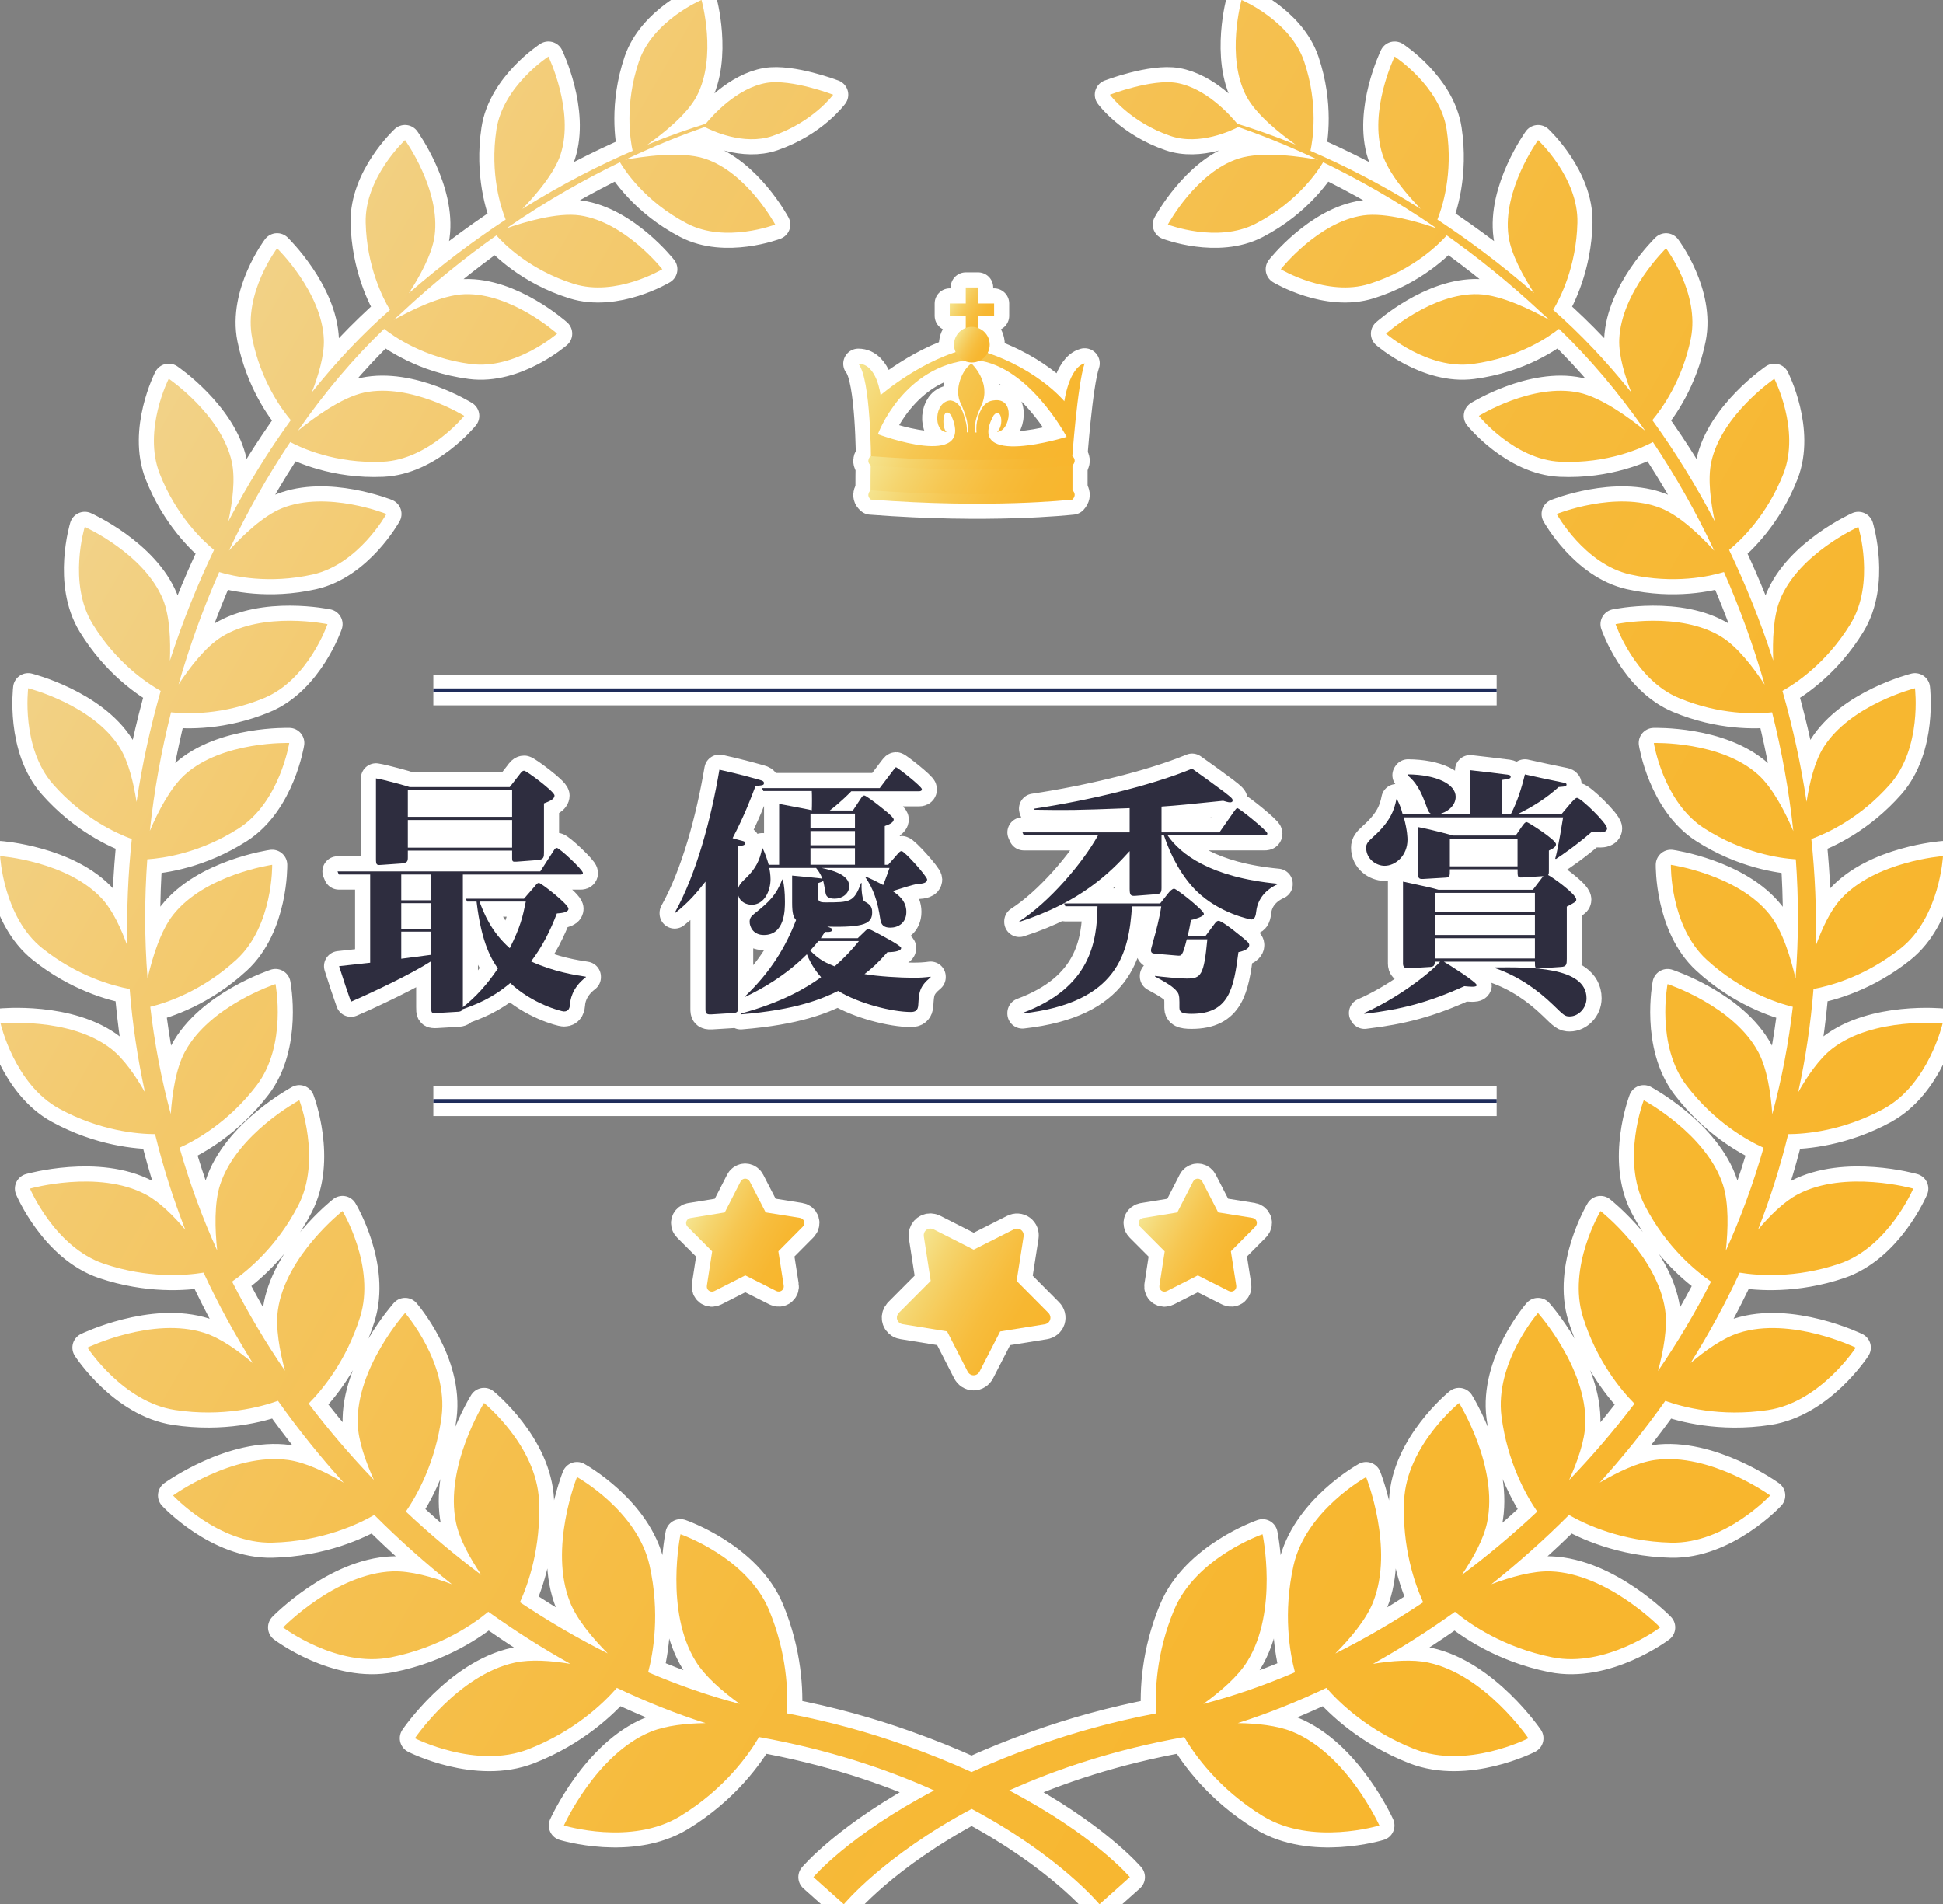 <?xml version="1.0" encoding="UTF-8"?>
<svg id="_レイヤー_2" data-name="レイヤー 2" xmlns="http://www.w3.org/2000/svg" xmlns:xlink="http://www.w3.org/1999/xlink" viewBox="0 0 1029.58 1009.13">
  <rect x="0" y="0" width="1029.58" height="1009.13" fill="#808080" stroke="none"/>
  <defs>
    <style>
      .cls-1 {
        fill: url(#_名称未設定グラデーション_3-2);
      }

      .cls-2 {
        fill: url(#_名称未設定グラデーション_3-5);
      }

      .cls-3 {
        fill: url(#_名称未設定グラデーション_3-7);
      }

      .cls-4 {
        fill: url(#_名称未設定グラデーション_7);
      }

      .cls-5 {
        stroke: #1e2c5b;
        stroke-miterlimit: 10;
        stroke-width: 1.96px;
      }

      .cls-5, .cls-6 {
        fill: none;
      }

      .cls-6 {
        stroke: #fff;
        stroke-linejoin: round;
        stroke-width: 16px;
      }

      .cls-7 {
        fill: url(#_名称未設定グラデーション_3-8);
      }

      .cls-8 {
        fill: url(#_名称未設定グラデーション_3-9);
      }

      .cls-9 {
        fill: #2e2d3f;
      }

      .cls-10 {
        fill: url(#_名称未設定グラデーション_3-6);
      }

      .cls-11 {
        fill: url(#_名称未設定グラデーション_3);
      }

      .cls-12 {
        fill: url(#_名称未設定グラデーション_3-4);
      }

      .cls-13 {
        fill: url(#_名称未設定グラデーション_3-3);
        fill-rule: evenodd;
      }
    </style>
    <linearGradient id="_名称未設定グラデーション_7" data-name="名称未設定グラデーション 7" x1="67.74" y1="238.22" x2="960.48" y2="753.64" gradientUnits="userSpaceOnUse">
      <stop offset="0" stop-color="#f2d288"/>
      <stop offset=".15" stop-color="#f3ca6f"/>
      <stop offset=".37" stop-color="#f5c152"/>
      <stop offset=".58" stop-color="#f6bb3d"/>
      <stop offset=".8" stop-color="#f7b731"/>
      <stop offset="1" stop-color="#f8b62d"/>
    </linearGradient>
    <linearGradient id="_名称未設定グラデーション_3" data-name="名称未設定グラデーション 3" x1="470.2" y1="227.76" x2="559.51" y2="279.33" gradientUnits="userSpaceOnUse">
      <stop offset="0" stop-color="#f5e48f"/>
      <stop offset=".18" stop-color="#f5d56f"/>
      <stop offset=".39" stop-color="#f6c752"/>
      <stop offset=".6" stop-color="#f7bd3d"/>
      <stop offset=".8" stop-color="#f7b731"/>
      <stop offset="1" stop-color="#f8b62d"/>
    </linearGradient>
    <linearGradient id="_名称未設定グラデーション_3-2" data-name="名称未設定グラデーション 3" x1="473.49" y1="238.4" x2="556.13" y2="286.11" xlink:href="#_名称未設定グラデーション_3"/>
    <linearGradient id="_名称未設定グラデーション_3-3" data-name="名称未設定グラデーション 3" x1="459.59" y1="184.52" x2="566.73" y2="246.37" xlink:href="#_名称未設定グラデーション_3"/>
    <linearGradient id="_名称未設定グラデーション_3-4" data-name="名称未設定グラデーション 3" x1="473.49" y1="220.29" x2="556.13" y2="268" xlink:href="#_名称未設定グラデーション_3"/>
    <linearGradient id="_名称未設定グラデーション_3-5" data-name="名称未設定グラデーション 3" x1="504.79" y1="158.17" x2="525.25" y2="169.99" xlink:href="#_名称未設定グラデーション_3"/>
    <linearGradient id="_名称未設定グラデーション_3-6" data-name="名称未設定グラデーション 3" x1="506.79" y1="177.93" x2="523.18" y2="187.39" xlink:href="#_名称未設定グラデーション_3"/>
    <linearGradient id="_名称未設定グラデーション_3-7" data-name="名称未設定グラデーション 3" x1="483.23" y1="664.4" x2="553.35" y2="704.88" xlink:href="#_名称未設定グラデーション_3"/>
    <linearGradient id="_名称未設定グラデーション_3-8" data-name="名称未設定グラデーション 3" x1="366.1" y1="643.04" x2="420.1" y2="674.21" xlink:href="#_名称未設定グラデーション_3"/>
    <linearGradient id="_名称未設定グラデーション_3-9" data-name="名称未設定グラデーション 3" x1="605.89" y1="643.04" x2="659.89" y2="674.21" xlink:href="#_名称未設定グラデーション_3"/>
  </defs>
  <g id="_レイヤー_12" data-name="レイヤー 12">
    <g>
      <g>
        <path class="cls-6" d="m998.28,587.5c23.68-12.92,31.09-45.1,31.09-45.1,0,0-36.59-3.72-58.61,13.41-6.76,5.26-13,14.36-17.92,23.01,4.01-18.24,6.67-36.52,8.12-54.74,9.01-1.68,27.73-6.76,46.32-21.6,20.65-16.5,22.3-48.82,22.3-48.82,0,0-35.93,2.64-54.27,22.91-5.51,6.11-9.92,15.69-13.17,24.72.47-19.08-.34-38.02-2.32-56.67,8.14-2.97,25.85-11.01,41.69-28.98,17.12-19.43,13.22-50.91,13.22-50.91,0,0-34.24,8.66-48.47,31.34-4.72,7.52-7.42,18.87-8.97,28.86-3.02-20.06-7.34-39.72-12.78-58.8,6.95-3.9,23.4-14.72,36.08-35.52,13.23-21.66,4.13-51.38,4.13-51.38,0,0-31.58,14.18-41.46,38.5-3.61,8.88-4.06,21.81-3.65,32.32-6.6-20.37-14.46-39.99-23.37-58.62,6.06-4.96,20.08-18.2,28.78-40.4,9.07-23.16-4.8-50.29-4.8-50.29,0,0-28.05,19.06-33.45,44.21-1.93,9.02-.27,21.3,1.86,31.28-10.03-19.15-21.14-37.1-33.07-53.59,5.21-6.2,15.93-21.12,20.41-43.32,4.82-23.9-13.16-47.72-13.16-47.72,0,0-23.85,23.18-24.78,48.37-.31,8.41,2.88,19.03,6.35,27.93-13.09-16.41-26.98-31.07-41.36-43.68,3.77-6.29,12.28-22.98,12.84-46.16.59-23.89-20.84-43.82-20.84-43.82,0,0-19.06,26.43-15.66,50.9,1.33,9.7,7.96,21.56,13.57,30.17-17.54-15.26-34.8-28.11-51.26-38.94,2.38-5.9,8.49-24.07,4.91-47.66-3.52-23.14-27.58-38.74-27.58-38.74,0,0-13.9,28.75-6.46,51.79,3.24,10.04,13.1,21.53,20.26,28.92-21.46-13.42-41.34-23.38-58.41-30.75,1.23-5.59,4.35-24.54-3.29-47.26-7.3-21.76-33.21-32.7-33.21-32.7,0,0-8.49,30.1,2.59,51.08,5.16,9.75,17.86,19.79,26.06,25.59-12.17-4.95-22.65-8.51-30.91-11.05-3.77-4.59-16.66-18.98-32.16-21.64-13.18-2.24-35.35,6.25-35.35,6.25,0,0,10.61,14.48,32.08,21.84,15.46,5.31,32.69-3.01,35.98-4.73,10.79,3.78,25.25,9.31,42.22,17.36-7.93-1.48-29.33-4.83-42.24-.61-22.52,7.39-37.32,34.96-37.32,34.96,0,0,26.24,10.08,46.6-.5,22.72-11.78,33.59-28.97,35.67-32.55,17.87,8.63,38.35,20.02,60.18,35.05-9.35-3.28-26.9-8.57-38.91-6.85-23.96,3.42-43.7,28.51-43.7,28.51,0,0,24.58,14.77,46.91,7.75,23.43-7.34,37.19-21.36,41.03-25.69,16.33,11.58,33.33,25.2,50.47,41.22,1.34,1.18,2.67,2.39,3.99,3.6-8.86-4.97-25.41-13.27-37.7-13.67-24.69-.82-48.96,20.92-48.96,20.92,0,0,22.09,19.2,45.78,16.09,25.06-3.26,41.45-15.09,45.89-18.65,16.17,15.53,31.57,33.72,45.71,54.04-8.08-6.59-23.09-17.71-35.25-20.26-24.67-5.18-52.91,12.35-52.91,12.35,0,0,18.78,23.2,43.14,24.29,25.24,1.14,43.56-7.46,49.08-10.43,11.91,17.77,22.85,37.08,32.51,57.58-7.33-8.01-18.22-18.49-28.16-22.48-23.86-9.58-55.34,3.04-55.34,3.04,0,0,14.74,26.64,39.03,32.05,23.33,5.21,42.16.95,49.62-1.3,8.36,19.03,15.63,39,21.55,59.66-5.92-9-14.29-19.96-22.82-25.26-22.29-13.85-56.16-6.75-56.16-6.75,0,0,10.11,29.38,33.55,39.12,21.87,9.1,41.05,8.47,49.38,7.57,5.15,20.46,8.96,41.52,11.25,62.94-4.35-10.18-10.91-22.98-18.69-29.94-19.92-17.88-55.23-16.74-55.23-16.74,0,0,4.94,31.32,26.79,45.26,20.5,13.11,40.03,15.83,48.46,16.37,1.51,20.84,1.52,41.97-.14,63.19-2.56-11.04-6.9-25.22-13.54-33.66-16.88-21.5-52.54-26.61-52.54-26.61,0,0-.56,32.35,18.91,50.23,18.21,16.75,37.3,22.96,45.72,25.02-2.2,18.99-5.78,38-10.87,56.89-.78-10.99-2.74-24.15-7.42-32.89-13.15-24.59-48.09-36.05-48.09-36.05,0,0-6.31,32.41,10.08,53.81,14.91,19.49,32.38,29.12,40.79,32.93-5.35,18.9-12.09,37.1-19.99,54.58,1.21-11.3,1.66-25.21-1.55-35.02-8.87-27.04-41.94-44.75-41.94-44.75,0,0-12.09,31.45.59,55.87,11.47,22.13,27.25,34.9,35.06,40.25-8.38,16.53-17.81,32.34-28.1,47.38,2.85-10.54,5.13-22.89,3.77-32.38-4.1-28.74-34.2-52.39-34.2-52.39,0,0-17.72,29.46-9.32,56.24,7.32,23.33,20.16,38.66,27.28,45.82-10.84,14.3-22.44,27.82-34.64,40.51,4.37-9.64,8.3-20.71,8.6-29.83.94-29.6-25.1-58.7-25.1-58.7,0,0-23.03,26.46-19.32,54.87,3.14,24.25,13,41.73,18.93,50.37-12.89,12.11-26.29,23.33-40.02,33.62,5.93-8.76,11.58-18.88,13.44-27.76,6.22-29.58-14.83-63.44-14.83-63.44,0,0-27.82,22.52-29.13,51.72-1.12,24.88,5.66,44.17,10.09,53.93-15.32,10.22-30.91,19.28-46.54,27.11,8-8.06,16.29-17.9,19.96-27.08,11.47-28.64-3.65-66.39-3.65-66.39,0,0-31.97,17.7-38.45,46.82-5.65,25.32-2,46.22.75,56.61-16.38,7.03-32.66,12.64-48.55,16.78,9-6.49,18.28-14.46,23.3-22.56,16.61-26.74,8.08-67.36,8.08-67.36,0,0-35.25,12.11-46.92,40.23-9.48,22.81-10.14,43.19-9.44,54.69-23.06,4.38-43.98,10.29-62.71,16.97-12.88,4.57-24.56,9.33-35.13,14.13-10.57-4.8-22.25-9.57-35.12-14.13-18.74-6.69-39.67-12.6-62.74-16.98.7-11.5.03-31.88-9.44-54.69-11.69-28.11-46.92-40.23-46.92-40.23,0,0-8.52,40.63,8.08,67.36,5.03,8.09,14.29,16.06,23.29,22.55-15.88-4.14-32.15-9.76-48.52-16.78,2.75-10.39,6.39-31.29.75-56.6-6.49-29.12-38.45-46.82-38.45-46.82,0,0-15.13,37.76-3.66,66.39,3.67,9.17,11.95,19,19.94,27.05-15.61-7.83-31.2-16.88-46.51-27.1,4.43-9.76,11.2-29.04,10.09-53.91-1.32-29.2-29.13-51.72-29.13-51.72,0,0-21.06,33.86-14.84,63.44,1.85,8.86,7.49,18.96,13.4,27.71-13.71-10.27-27.1-21.49-39.97-33.58,5.93-8.65,15.77-26.12,18.92-50.36,3.7-28.41-19.32-54.87-19.32-54.87,0,0-26.06,29.1-25.12,58.7.3,9.1,4.22,20.15,8.58,29.77-12.18-12.68-23.77-26.18-34.59-40.47,7.12-7.17,19.95-22.5,27.26-45.8,8.42-26.79-9.31-56.24-9.31-56.24,0,0-30.11,23.65-34.21,52.39-1.36,9.46.91,21.78,3.74,32.29-10.27-15.02-19.68-30.81-28.05-47.31,7.82-5.36,23.57-18.12,35.03-40.23,12.68-24.42.61-55.87.61-55.87,0,0-33.08,17.71-41.95,44.75-3.2,9.78-2.76,23.64-1.56,34.92-7.89-17.45-14.61-35.63-19.95-54.5,8.42-3.81,25.89-13.45,40.78-32.92,16.37-21.4,10.06-53.81,10.06-53.81,0,0-34.94,11.46-48.08,36.05-4.68,8.73-6.64,21.85-7.43,32.82-5.09-18.87-8.66-37.86-10.85-56.82,8.44-2.07,27.5-8.28,45.7-25.01,19.47-17.88,18.9-50.23,18.9-50.23,0,0-35.66,5.11-52.54,26.61-6.61,8.42-10.95,22.56-13.51,33.59-1.65-21.19-1.63-42.3-.13-63.12,8.45-.55,27.96-3.28,48.43-16.37,21.85-13.94,26.79-45.26,26.79-45.26,0,0-35.31-1.14-55.23,16.74-7.76,6.94-14.29,19.67-18.64,29.83,2.29-21.39,6.09-42.41,11.24-62.83,8.35.9,27.51,1.51,49.35-7.57,23.45-9.74,33.55-39.12,33.55-39.12,0,0-33.87-7.1-56.14,6.75-8.52,5.29-16.86,16.19-22.78,25.17,5.91-20.63,13.17-40.56,21.52-59.56,7.48,2.25,26.29,6.5,49.59,1.29,24.28-5.4,39.03-32.05,39.03-32.05,0,0-31.48-12.62-55.34-3.04-9.91,3.97-20.76,14.39-28.09,22.4,9.65-20.47,20.57-39.74,32.46-57.49,5.55,2.98,23.86,11.56,49.06,10.42,24.37-1.09,43.13-24.29,43.13-24.29,0,0-28.23-17.53-52.91-12.35-12.13,2.55-27.09,13.61-35.18,20.21,14.12-20.3,29.5-38.47,45.66-53.97,4.47,3.57,20.85,15.38,45.87,18.64,23.71,3.1,45.8-16.09,45.8-16.09,0,0-24.29-21.74-48.98-20.92-12.25.39-28.74,8.65-37.62,13.63,1.31-1.2,2.63-2.4,3.95-3.56,17.14-16.02,34.13-29.63,50.46-41.21,3.85,4.35,17.61,18.34,41.01,25.67,22.33,7.03,46.91-7.75,46.91-7.75,0,0-19.74-25.09-43.7-28.51-11.98-1.72-29.48,3.54-38.85,6.82,21.8-15.02,42.27-26.39,60.12-35.01,2.11,3.61,12.97,20.78,35.66,32.54,20.36,10.58,46.6.5,46.6.5,0,0-14.8-27.57-37.31-34.96-12.88-4.21-34.21-.89-42.19.6,16.94-8.04,31.38-13.56,42.17-17.34,3.33,1.74,20.53,10.03,35.97,4.72,21.47-7.37,32.08-21.84,32.08-21.84,0,0-22.16-8.48-35.35-6.25-15.52,2.66-28.42,17.08-32.17,21.65-8.26,2.54-18.75,6.11-30.93,11.07,8.2-5.8,20.94-15.86,26.09-25.62,11.09-20.98,2.59-51.08,2.59-51.08,0,0-25.89,10.95-33.2,32.7-7.66,22.73-4.53,41.7-3.3,47.27-17.09,7.37-36.98,17.35-58.45,30.78,7.16-7.4,17.06-18.9,20.29-28.96,7.44-23.04-6.46-51.79-6.46-51.79,0,0-24.06,15.6-27.56,38.74-3.57,23.6,2.54,41.79,4.91,47.67-16.48,10.84-33.75,23.71-51.3,38.98,5.62-8.62,12.28-20.51,13.62-30.23,3.39-24.47-15.65-50.9-15.65-50.9,0,0-21.44,19.93-20.85,43.82.56,23.2,9.09,39.9,12.85,46.18-14.39,12.62-28.31,27.3-41.4,43.73,3.48-8.92,6.69-19.57,6.38-28-.93-25.19-24.78-48.37-24.78-48.37,0,0-17.98,23.82-13.17,47.72,4.48,22.22,15.22,37.15,20.43,43.34-11.94,16.49-23.06,34.46-33.08,53.62,2.13-9.99,3.8-22.3,1.86-31.33-5.4-25.15-33.45-44.21-33.45-44.21,0,0-13.85,27.13-4.79,50.29,8.7,22.22,22.73,35.45,28.79,40.41-8.92,18.65-16.79,38.3-23.39,58.7.42-10.53-.02-23.51-3.63-32.41-9.9-24.32-41.48-38.5-41.48-38.5,0,0-9.11,29.71,4.13,51.38,12.7,20.82,29.17,31.64,36.11,35.53-5.46,19.11-9.78,38.79-12.79,58.88-1.54-10.01-4.25-21.41-8.98-28.95-14.23-22.68-48.45-31.34-48.45-31.34,0,0-3.91,31.47,13.2,50.91,15.85,17.98,33.58,26.03,41.71,28.99-1.98,18.68-2.79,37.65-2.31,56.75-3.25-9.05-7.67-18.68-13.2-24.8-18.34-20.27-54.27-22.91-54.27-22.91,0,0,1.65,32.32,22.31,48.82,18.61,14.86,37.34,19.93,46.34,21.61,1.45,18.23,4.11,36.54,8.13,54.8-4.92-8.67-11.17-17.8-17.95-23.08-22.03-17.13-58.59-13.41-58.59-13.41,0,0,7.39,32.18,31.06,45.1,21.64,11.81,41.64,13.46,50.81,13.5,4.23,17.42,9.62,34.33,16.01,50.67-6.26-7.41-13.71-14.83-21.03-18.7-25.17-13.3-61.26-3.08-61.26-3.08,0,0,13.12,31.03,39.19,39.82,23.29,7.84,43.27,6.24,52.79,4.68,7.7,16.64,16.44,32.64,26.06,47.93-7.83-6.64-17.07-13.21-25.47-15.92-27.64-8.92-62.1,7.75-62.1,7.75,0,0,18.69,28.85,46.46,33.05,25.35,3.84,45.48-1.64,54.48-4.87,10.8,15.28,22.46,29.76,34.8,43.4-9.26-5.49-20.12-10.76-29.36-12.03-29.35-4.06-61.03,18.8-61.03,18.8,0,0,23.89,25.68,52.56,24.99,26.37-.64,45.71-9.86,54.07-14.67,13.17,13.19,26.94,25.45,41.12,36.73-10.23-3.84-22-7.17-31.45-6.82-30.2,1.12-57.99,29.7-57.99,29.7,0,0,28.55,21.58,57.23,15.81,26.09-5.26,43.8-17.73,51.5-24.11,14.25,10.2,28.8,19.41,43.46,27.59-10.05-1.67-20.9-2.49-29.35-.67-30.15,6.48-53.02,40.12-53.02,40.12,0,0,32.53,16.63,60.33,5.74,24.35-9.54,39.7-24.42,46.7-32.45,15.76,7.49,31.5,13.75,46.99,18.68-10.18.15-20.91,1.27-28.89,4.51-29.16,11.86-46.16,49.71-46.16,49.71,0,0,35.62,10.94,61.62-4.92,23.64-14.43,36.52-32.91,41.78-41.9,36.94,6.63,67.72,16.96,92.76,28.27-45.4,23.88-63.94,45.94-63.94,45.94l16.12,14.39s21.13-25.72,67.72-50.55c46.59,24.83,67.72,50.55,67.72,50.55l16.12-14.39s-18.54-22.06-63.94-45.94c25.04-11.31,55.81-21.64,92.74-28.27,5.27,8.99,18.15,27.47,41.77,41.9,26,15.86,61.63,4.92,61.63,4.92,0,0-17.02-37.86-46.17-49.71-7.97-3.24-18.69-4.36-28.86-4.51,15.48-4.93,31.22-11.19,46.97-18.67,7,8.03,22.36,22.9,46.71,32.44,27.78,10.89,60.31-5.74,60.31-5.74,0,0-22.86-33.64-53.02-40.12-8.44-1.81-19.27-.99-29.31.67,14.65-8.17,29.19-17.38,43.44-27.58,7.69,6.38,25.4,18.84,51.48,24.1,28.66,5.77,57.23-15.81,57.23-15.81,0,0-27.78-28.57-57.99-29.7-9.43-.35-21.18,2.97-31.41,6.81,14.17-11.27,27.94-23.53,41.1-36.71,8.37,4.81,27.71,14.02,54.06,14.66,28.65.7,52.55-24.99,52.55-24.99,0,0-31.69-22.86-61.04-18.8-9.21,1.27-20.05,6.53-29.3,12.01,12.32-13.62,23.97-28.09,34.76-43.36,9.01,3.23,29.12,8.69,54.46,4.86,27.76-4.2,46.46-33.05,46.46-33.05,0,0-34.45-16.67-62.1-7.75-8.38,2.7-17.59,9.25-25.41,15.87,9.6-15.27,18.33-31.25,26.02-47.88,9.52,1.55,29.48,3.15,52.76-4.69,26.07-8.78,39.21-39.82,39.21-39.82,0,0-36.1-10.22-61.27,3.08-7.3,3.87-14.73,11.25-20.98,18.65,6.39-16.32,11.76-33.21,15.99-50.62,9.18-.04,29.16-1.71,50.78-13.5Z"/>
        <line class="cls-6" x1="229.62" y1="365.79" x2="793.07" y2="365.79"/>
        <line class="cls-6" x1="229.62" y1="583.42" x2="793.07" y2="583.42"/>
        <g>
          <path class="cls-6" d="m245.27,463.41v70.33c6.7-5.3,12.84-12,18.56-20.51-2.79-4.05-8.65-12.56-11.3-35.44h-5.02l-.7-1.53h30.84l5.58-6.42c1.26-1.53,1.53-1.95,2.37-1.95,1.12,0,15.63,11.3,15.63,13.68,0,2.09-4.19,2.37-6.14,2.51-3.49,9.07-7.54,17.3-13.68,25.4,12.28,5.58,23.58,7.26,29.02,8.09v.28c-7.67,5.86-8.23,12.56-8.37,14.23-.14,1.53-.42,3.91-3.21,3.91-1.4,0-16.88-4.05-28.47-15.07-9.91,8.37-18.42,11.44-25.4,13.95-.14.42-.42,1.12-2.09,1.26l-11.72.7c-2.65.14-2.65-.14-2.65-3.21v-24.28c-10.61,6.84-30.98,16.47-42.56,21.49-2.65-7.67-3.07-8.79-6.28-18.84,1.53-.14,13.95-1.53,16.47-1.81v-46.75h-16.61l-.7-1.67h107.45l7.12-11.02c.56-.84.84-1.4,1.67-1.4,1.4,0,13.81,11.58,13.81,13.26,0,.84-.84.84-1.4.84h-62.24Zm24.84-46.33l5.02-6.42c1.12-1.54,1.68-2.23,2.65-2.23,1.12,0,16.05,11.02,16.05,13.12s-2.79,3.07-5.58,4.19v25.82c0,2.51,0,3.91-3.21,4.19l-11.02.84c-2.37.14-2.65.14-2.65-2.09v-3.77h-55.26v3.49c0,2.09-.14,3.07-3.49,3.35l-9.91.7c-3.07.28-3.49.28-3.49-3.07v-42.7c3.91.56,16.89,4.19,17.86,4.6h53.03Zm-57.49,46.33v13.68h15.91v-13.68h-15.91Zm0,15.21v13.54h15.91v-13.54h-15.91Zm0,15.07v14.37l15.91-2.09v-12.28h-15.91Zm3.49-75.07v14.23h55.26v-14.23h-55.26Zm0,15.91v14.65h55.26v-14.65h-55.26Zm37.96,43.26c2.37,6.14,6,15.77,16.05,24.7,5.72-11.44,6.84-16.61,8.51-24.7h-24.56Z"/>
          <path class="cls-6" d="m412.86,458.25v-32.23c5.02.98,12.98,2.37,17.3,3.35.14-2.23.14-8.37,0-10.19h-25.68l-.7-1.53h62.38l6.98-9.21c.84-.98,1.26-1.81,1.67-1.81.7,0,13.68,10.19,13.68,11.58,0,.98-.84,1.12-1.67,1.12h-35.72c-4.88,5.02-9.91,9.07-11.44,10.19h12.28l4.33-6.56c.56-.84.98-1.4,1.67-1.4.84,0,4.33,2.79,5.58,3.63,3.77,2.93,10.05,7.67,10.05,9.07,0,1.53-2.23,2.65-4.74,3.49v20.51h1.81l4.88-5.58c.98-1.12,1.53-1.67,2.23-1.67,1.53,0,13.54,13.4,13.54,15.07,0,1.81-2.37,2.23-5.02,2.37-1.95.14-10.19,2.79-13.26,3.77,2.93,1.95,7.26,5.16,7.26,11.02s-4.33,8.37-8.51,8.37c-3.49,0-4.88-1.53-5.3-4.47-1.4-9.63-3.77-16.33-7.95-22.33l.14-.28c2.93,1.12,6.7,3.07,9.35,4.47.42-1.12,1.95-4.88,3.35-9.07h-36c5.02,1.12,14.65,3.35,14.65,9.63,0,4.19-3.91,6.7-7.67,6.7s-4.6-1.4-4.88-3.07c-.28-1.54-.98-5.58-1.26-6.42-.42.42-.7.56-2.79,1.26v6.42c0,3.07.42,3.77,3.91,3.77,13.12,0,15.21,0,18.98-10.33l.28.14c-.28,4.6.7,9.21,1.26,9.49,2.65,1.53,4.33,2.51,4.33,5.86,0,5.86-3.49,8.23-23.86,7.68,2.23.7,2.65.98,2.65,1.67,0,1.12-1.53,1.26-3.77,1.12-1.12,1.53-1.4,2.09-2.23,3.35h19.54l3.49-3.35c.98-.98,1.53-1.53,2.23-1.53.98,0,9.35,4.74,11.16,5.72,1.53.84,6.14,3.49,6.14,4.33,0,2.09-5.72,2.23-7.26,2.23-5.44,6.14-8.37,8.65-12.14,11.58,6.84,1.26,19.4,1.95,25.54,1.95,4.05,0,6.28-.14,9.49-.56v.28c-6,5.02-6.14,7.95-6.56,14.65-.14,2.93-1.53,3.77-3.91,3.77-9.77,0-27.35-4.33-38.51-11.16-8.23,4.05-22.05,10.05-51.63,12.42v-.42c21.63-5.86,34.75-13.54,42.56-19.26-2.09-2.37-5.02-6-7.54-12.14-11.44,11.44-24,18.42-32.51,22.47l-.28-.14c13.68-13.12,21.49-26.09,27.07-40.47-1.4-1.53-2.09-3.35-2.09-9.21v-14.37c2.23.28,14.51,1.26,16.05,1.67-1.12-2.93-2.37-4.47-3.35-5.72h-24.84c.28,1.12.7,3.63.7,6,0,5.86-3.07,13.54-10.05,13.54-2.37,0-6.28-1.26-7.12-5.3v59.45c0,2.51-.28,3.07-2.93,3.21l-11.3.7c-2.79.14-3.07-.7-3.07-2.93v-67.4c-5.02,6.28-8.37,10.47-16.33,16.88v-.28c11.44-20.51,19.26-49.54,23.72-75.91,10.88,2.37,19.95,5.02,21.91,5.58.56.14,1.68.56,1.68,1.4,0,1.26-.42,1.26-4.47,1.67-2.09,5.58-5.58,15.07-12.14,27.63.84.28,5.02,1.4,5.58,1.54.42.14,1.12.28,1.12,1.12,0,1.12-1.67,1.4-3.77,1.53v22.75c.42-2.09,1.4-3.21,4.33-6,4.88-4.74,7.26-9.35,8.37-15.63h.28c1.26,2.65,2.37,5.72,3.21,8.79h5.58Zm1.95,7.81c.7,3.07,1.12,6.7,1.12,11.72,0,4.33,0,17.72-11.16,17.72-5.72,0-7.54-4.47-7.54-6.98,0-1.67.56-2.79,2.51-4.33,8.23-6.56,11.44-9.77,14.79-18.14h.28Zm18.84,32.65c-1.12,1.4-1.95,2.37-4.33,5.02,5.02,5.3,9.21,6.84,12.98,8.37,4.74-4.19,9.07-8.65,12.84-13.4h-21.49Zm-4.19-67.54v7.54h23.58v-7.54h-23.58Zm23.58,9.21h-23.58v7.54h23.58v-7.54Zm0,17.86v-8.79h-23.58v8.79h23.58Z"/>
          <path class="cls-6" d="m646.17,441.08l7.81-11.16c.7-.98,1.26-1.67,1.67-1.67.98,0,15.91,12,15.91,13.4,0,.98-.84.98-1.67.98h-51.21c6.7,9.91,22.75,22.33,58.33,25.68v.28c-6,2.65-10.47,7.54-11.3,14.09-.28,2.51-.7,4.6-2.65,4.6-.28,0-16.74-3.07-29.02-15.07-7.67-7.54-13.68-18.56-17.3-29.58h-1.26v27.91c0,2.37-.42,3.21-2.93,3.35l-10.88.84c-2.37.14-3.07-.14-3.07-3.63v-20.09c-10.19,11.3-26.23,27.21-58.47,37.54v-.28c15.63-10.05,33.35-30.56,41.72-45.63h-39.35l-.7-1.53h56.79v-12.84c-29.44,1.12-32.65,1.12-50.51.84l-.14-.56c29.02-4.33,62.65-12.42,83.73-21.21,2.65,1.81,14.37,10.33,16.74,12.14,4.33,3.35,4.75,3.77,4.75,4.74,0,.7-.56.98-1.4.98-.98,0-2.65-.56-3.63-.84-20.51,2.09-22.88,2.37-32.65,3.07v13.68h30.7Zm-46.33,39.21c-1.67,24.42-7.12,51.07-58.05,56.79v-.28c36.14-13.4,39.49-37.82,39.77-56.51h-17.02l-.7-1.53h50.93l4.19-5.3c.98-1.26,2.23-2.51,3.21-2.51,1.26,0,15.77,11.44,15.77,13.4,0,1.4-5.3,2.93-6.84,3.21-.84,4.6-1.12,5.72-1.81,8.65h9.35l4.47-6c1.12-1.53,1.67-2.23,2.65-2.23,1.4,0,7.26,4.47,8.93,5.86,6.56,5.16,7.26,5.86,7.26,6.98,0,2.51-4.47,3.49-5.72,3.77-2.51,19.26-4.88,32.65-24.84,32.65-4.88,0-6.42-.84-6.42-3.21,0-4.47.14-6.84-1.12-8.37-1.95-2.65-5.44-4.74-11.86-8.23v-.28c3.21.42,12.56,1.4,16.88,1.4,7.54,0,9.07-1.53,10.89-20.79h-10.89c-2.23,8.93-2.79,8.79-4.88,8.65l-11.44-.98c-1.95-.14-2.65-.42-2.65-1.95,0-.42.14-.98,1.53-6,.98-3.35,3.07-11.3,3.91-17.16h-15.49Z"/>
          <path class="cls-6" d="m768.27,460.62c0,4.05,0,4.33-2.51,4.47l-11.72.7c-2.51.14-2.51-.84-2.51-2.51v-24.98c8.65,1.67,17.3,4.19,18.56,4.47h33.07l3.07-4.47c1.12-1.53,1.81-2.65,2.79-2.65.7,0,15.49,9.35,15.49,11.72,0,1.26-1.12,2.09-3.77,3.35v10.33c0,1.81,0,2.09-.42,2.65,1.67.7,14.93,10.05,14.93,12.98,0,1.12-.42,1.4-5.02,3.77v27.63c0,2.93-.14,4.19-3.07,4.33l-10.33.7c-3.49.28-3.49.14-3.49-3.49h-48.28c2.51,1.4,17.44,10.88,17.44,12.42,0,.84-1.81.84-2.51.84-.84,0-2.65-.14-4.05-.28-19.12,8.65-33.21,12.28-52.89,14.65l-.28-.42c16.47-7.12,34.19-20.37,40.33-27.21h-2.79c-.14,1.4-.14,2.65-2.37,2.79l-11.44.7c-2.23.14-3.07-.7-3.07-2.51v-43.4c9.91,2.09,16.19,3.49,18.84,4.33h49.96l4.05-5.3c.56-.84,1.12-1.4,1.53-1.95l-11.16.7c-2.51.14-2.51-.14-2.51-4.33h-35.86Zm10.74-29.03v-23.44c2.93.28,17.72,2.09,18.7,2.23,1.4.14,2.79.28,2.79,1.12,0,1.12-.42,1.12-4.47,1.81v18.28h4.47c3.49-6.7,5.72-13.68,7.54-21.21,6.14,1.4,13.95,3.07,20.93,4.47.42.14,1.12.28,1.12.84,0,.98-.42,1.12-4.19,1.4-6.42,5.86-13.95,10.61-22.05,14.51h23.44l4.47-5.3c1.81-2.09,3.07-3.49,3.91-3.49,1.95,0,15.91,13.4,15.91,16.19,0,1.95-2.79,2.09-3.35,2.09-1.26,0-1.95,0-4.74-.28-8.93,7.67-15.63,12.14-18.98,14.37l-.42-.14c1.67-5.72,3.91-20.37,4.19-21.91h-84.42c1.95,7.12,1.95,11.16,1.95,11.86,0,8.37-6.28,13.81-12.14,13.81-4.33,0-9.77-3.49-9.77-9.63,0-1.95.84-3.07,3.77-5.72,9.07-8.09,11.16-14.23,12.28-19.95h.28c1.12,2.23,2.09,4.33,3.07,8.09h15.77c-1.95-.7-2.09-1.26-3.77-5.86-3.63-10.05-7.4-13.12-9.49-14.93l.28-.42c15.07.14,25.26,5.16,25.26,11.86,0,5.02-4.88,8.51-9.49,9.35h17.16Zm-18.7,41.58v10.33h53.03v-10.33h-53.03Zm0,11.86v10.47h53.03v-10.47h-53.03Zm53.03,22.89v-10.74h-53.03v10.74h53.03Zm-9.21-48.84v-14.65h-35.86v14.65h35.86Zm-11.72,53.58c17.3-.14,48.28-.56,48.28,16.33,0,5.3-4.33,9.63-8.93,9.63-2.51,0-3.07-.56-8.65-6-8.65-8.37-18.7-15.35-30.7-19.54v-.42Z"/>
        </g>
        <g>
          <path class="cls-6" d="m568.3,264.11s-49.61,4.35-106.88,0c-.31-3.52,0-21.14,0-21.14,59.55,4.57,106.88,0,106.88,0v21.14Z"/>
          <path class="cls-6" d="m568.3,264.75c-2.26.22-43.81,4.83-106.88,0-2.81-2.37-.14-4.93-.14-4.93,59.35,4.62,107.01,0,107.01,0,0,0,2.64,2.09,0,4.93Z"/>
          <path class="cls-6" d="m563.99,212.64s-16.23-19.88-49.5-28.2c-24.96,5.07-47.89,24.96-47.89,24.96,0,0-1.83-16.64-11.77-16.64,6.69,7.91,6.69,51.34,6.69,51.34h106.52s2.84-40.38,6.7-51.54c-8.32,2.23-10.76,20.09-10.76,20.09Zm-37.51,7.54c3.98-5.08,5.92,5.17,1.87,8.69,7.1-.3,9.93-18.56-1.88-16.69-4.77.51-7.18,4.94-8.33,9.63-.78,2.32-.89,4.9-.7,7.35h-.71c-.14-1.98-.04-3.49.1-5.07.31-3.37,3.41-9.71,3.41-9.71,5.14-11.96-5.45-21.72-5.45-21.72-4.38,2.54-9.9,13.61-5.41,21.73,0,0,2.88,6.48,3.15,9.54.35,2.02.53,3.52.47,5.17h-.65c.1-2.39-.18-4.76-1.03-7.06-1.16-4.69-3.04-9.34-7.81-9.84-8.57.74-9.02,16.5-1.92,16.78-2.79-2.29-2.21-14.81,2.52-8.79,12.75,29.34-38.93,9.89-38.93,9.89,0,0,13.39-36.52,49.61-39.36,29.32.81,50.42,40.78,50.42,40.78,0,0-54.14,16.94-38.73-11.33Z"/>
          <path class="cls-6" d="m568.3,246.64c-2.26.22-43.81,4.82-106.88,0-2.81-2.38-.14-4.93-.14-4.93,59.35,4.62,107.01,0,107.01,0,0,0,2.64,2.09,0,4.93Z"/>
          <polygon class="cls-6" points="526.77 160.81 518.29 160.81 518.29 152.33 511.75 152.33 511.75 160.81 503.27 160.81 503.27 167.35 511.75 167.35 511.75 175.83 518.29 175.83 518.29 167.35 526.77 167.35 526.77 160.81"/>
          <path class="cls-6" d="m524.44,182.66c0,5.22-4.24,9.45-9.46,9.45s-9.46-4.23-9.46-9.45,4.24-9.46,9.46-9.46,9.46,4.24,9.46,9.46Z"/>
        </g>
        <g>
          <path class="cls-6" d="m556.44,699.37c.42-1.28.06-2.66-.96-3.68l-16.77-16.89,3.68-23.52c.22-1.43-.3-2.75-1.39-3.55-1.09-.79-2.51-.88-3.8-.23l-21.25,10.73-21.23-10.76c-1.02-.52-2.12-.58-3.1-.17-.93.39-1.64,1.16-1.96,2.13-.19.57-.23,1.18-.13,1.81l3.64,23.53-16.8,16.87c-.45.45-.77.97-.96,1.54-.32.97-.2,2.01.33,2.87.55.91,1.48,1.51,2.61,1.69l23.5,3.81,10.85,21.19c.66,1.29,1.86,2.06,3.2,2.06,1.35,0,2.55-.77,3.21-2.05l10.88-21.17,23.5-3.77c1.43-.23,2.53-1.13,2.95-2.41h0Z"/>
          <path class="cls-6" d="m414.22,683.93c.84-.61,1.24-1.63,1.06-2.73l-2.84-18.11,12.91-13.01c.78-.79,1.06-1.85.74-2.84-.32-.99-1.17-1.68-2.27-1.86l-18.1-2.89-8.39-16.3c-.4-.78-1.06-1.32-1.86-1.51-.75-.18-1.55-.02-2.18.44-.37.27-.67.63-.9,1.07l-8.35,16.32-18.09,2.94c-.49.08-.92.26-1.29.53-.63.46-1.03,1.17-1.09,1.94-.06.82.24,1.61.86,2.23l12.94,12.98-2.79,18.12c-.17,1.1.23,2.12,1.07,2.73.84.61,1.94.67,2.93.17l16.34-8.3,16.36,8.25c.99.5,2.09.43,2.93-.18h0Z"/>
          <path class="cls-6" d="m654.01,683.93c.84-.61,1.24-1.63,1.06-2.73l-2.84-18.11,12.91-13.01c.78-.79,1.06-1.85.74-2.84-.32-.99-1.17-1.68-2.27-1.86l-18.1-2.89-8.39-16.3c-.4-.78-1.06-1.32-1.86-1.51-.75-.18-1.55-.02-2.18.44-.37.27-.67.63-.9,1.07l-8.35,16.32-18.09,2.94c-.49.08-.92.26-1.29.53-.63.46-1.03,1.17-1.09,1.94-.06.82.24,1.61.86,2.23l12.94,12.98-2.79,18.12c-.17,1.1.23,2.12,1.07,2.73.84.61,1.94.67,2.93.17l16.34-8.3,16.36,8.25c.99.5,2.09.43,2.93-.18h0Z"/>
        </g>
      </g>
      <g>
        <path class="cls-4" d="m998.28,587.5c23.68-12.92,31.09-45.1,31.09-45.1,0,0-36.59-3.72-58.61,13.41-6.76,5.26-13,14.36-17.92,23.01,4.01-18.24,6.67-36.52,8.12-54.74,9.01-1.68,27.73-6.76,46.32-21.6,20.65-16.5,22.3-48.82,22.3-48.82,0,0-35.93,2.64-54.27,22.91-5.51,6.11-9.92,15.69-13.17,24.72.47-19.08-.34-38.02-2.32-56.67,8.14-2.97,25.85-11.01,41.69-28.98,17.12-19.43,13.22-50.91,13.22-50.91,0,0-34.24,8.66-48.47,31.34-4.72,7.52-7.42,18.87-8.97,28.86-3.02-20.06-7.34-39.72-12.78-58.8,6.95-3.9,23.4-14.72,36.08-35.52,13.23-21.66,4.13-51.38,4.13-51.38,0,0-31.58,14.18-41.46,38.5-3.61,8.88-4.06,21.81-3.65,32.32-6.6-20.37-14.46-39.99-23.37-58.62,6.06-4.96,20.08-18.2,28.78-40.4,9.07-23.16-4.8-50.29-4.8-50.29,0,0-28.05,19.06-33.45,44.21-1.93,9.02-.27,21.3,1.86,31.28-10.03-19.15-21.14-37.1-33.07-53.59,5.21-6.2,15.93-21.12,20.41-43.32,4.82-23.9-13.16-47.72-13.16-47.72,0,0-23.85,23.18-24.78,48.37-.31,8.41,2.88,19.03,6.35,27.93-13.09-16.41-26.98-31.07-41.36-43.68,3.77-6.29,12.28-22.98,12.84-46.16.59-23.89-20.84-43.82-20.84-43.82,0,0-19.06,26.43-15.66,50.9,1.33,9.7,7.96,21.56,13.57,30.17-17.54-15.26-34.8-28.11-51.26-38.94,2.38-5.9,8.49-24.07,4.91-47.66-3.52-23.14-27.58-38.74-27.58-38.74,0,0-13.9,28.75-6.46,51.79,3.24,10.04,13.1,21.53,20.26,28.92-21.46-13.42-41.34-23.38-58.41-30.75,1.23-5.59,4.35-24.54-3.29-47.26-7.3-21.76-33.21-32.7-33.21-32.7,0,0-8.49,30.1,2.59,51.08,5.16,9.75,17.86,19.79,26.06,25.59-12.17-4.95-22.65-8.51-30.91-11.05-3.77-4.59-16.66-18.98-32.16-21.64-13.18-2.24-35.35,6.25-35.35,6.25,0,0,10.61,14.48,32.08,21.84,15.46,5.31,32.69-3.01,35.98-4.73,10.79,3.78,25.25,9.31,42.22,17.36-7.93-1.48-29.33-4.83-42.24-.61-22.52,7.39-37.32,34.96-37.32,34.96,0,0,26.24,10.08,46.6-.5,22.72-11.78,33.59-28.97,35.67-32.55,17.87,8.63,38.35,20.02,60.18,35.05-9.35-3.28-26.9-8.57-38.91-6.85-23.96,3.42-43.7,28.51-43.7,28.51,0,0,24.58,14.77,46.91,7.75,23.43-7.34,37.19-21.36,41.03-25.69,16.33,11.58,33.33,25.2,50.47,41.22,1.34,1.18,2.67,2.39,3.99,3.6-8.86-4.97-25.41-13.27-37.7-13.67-24.69-.82-48.96,20.92-48.96,20.92,0,0,22.09,19.2,45.78,16.09,25.06-3.26,41.45-15.09,45.89-18.65,16.17,15.53,31.57,33.72,45.71,54.04-8.08-6.59-23.09-17.71-35.25-20.26-24.67-5.18-52.91,12.35-52.91,12.35,0,0,18.78,23.2,43.14,24.29,25.24,1.14,43.56-7.46,49.08-10.43,11.91,17.77,22.85,37.08,32.51,57.58-7.33-8.01-18.22-18.49-28.16-22.48-23.86-9.58-55.34,3.04-55.34,3.04,0,0,14.74,26.64,39.03,32.05,23.33,5.21,42.16.95,49.62-1.3,8.36,19.03,15.63,39,21.55,59.66-5.92-9-14.29-19.96-22.82-25.26-22.29-13.85-56.16-6.75-56.16-6.75,0,0,10.11,29.38,33.55,39.12,21.87,9.1,41.05,8.47,49.38,7.57,5.15,20.46,8.96,41.52,11.25,62.94-4.35-10.18-10.91-22.98-18.69-29.94-19.92-17.88-55.23-16.74-55.23-16.74,0,0,4.94,31.32,26.79,45.26,20.5,13.11,40.03,15.83,48.46,16.37,1.51,20.84,1.52,41.97-.14,63.19-2.56-11.04-6.9-25.22-13.54-33.66-16.88-21.5-52.54-26.61-52.54-26.61,0,0-.56,32.35,18.91,50.23,18.21,16.75,37.3,22.96,45.72,25.02-2.2,18.99-5.78,38-10.87,56.89-.78-10.99-2.74-24.15-7.42-32.89-13.15-24.59-48.09-36.05-48.09-36.05,0,0-6.31,32.41,10.08,53.81,14.91,19.49,32.38,29.12,40.79,32.93-5.35,18.9-12.09,37.1-19.99,54.58,1.21-11.3,1.66-25.21-1.55-35.02-8.87-27.04-41.94-44.75-41.94-44.75,0,0-12.09,31.45.59,55.87,11.47,22.13,27.25,34.9,35.06,40.25-8.38,16.53-17.81,32.34-28.1,47.38,2.85-10.54,5.13-22.89,3.77-32.38-4.1-28.74-34.2-52.39-34.2-52.39,0,0-17.72,29.46-9.32,56.24,7.32,23.33,20.16,38.66,27.28,45.82-10.84,14.3-22.44,27.82-34.64,40.51,4.37-9.64,8.3-20.71,8.6-29.83.94-29.6-25.1-58.7-25.1-58.7,0,0-23.03,26.46-19.32,54.87,3.14,24.25,13,41.73,18.93,50.37-12.89,12.11-26.29,23.33-40.02,33.62,5.93-8.76,11.58-18.88,13.44-27.76,6.22-29.58-14.83-63.44-14.83-63.44,0,0-27.82,22.52-29.13,51.72-1.12,24.88,5.66,44.17,10.09,53.93-15.32,10.22-30.91,19.28-46.54,27.11,8-8.06,16.29-17.9,19.96-27.08,11.47-28.64-3.65-66.39-3.65-66.39,0,0-31.97,17.7-38.45,46.82-5.65,25.32-2,46.22.75,56.61-16.38,7.03-32.66,12.64-48.55,16.78,9-6.49,18.28-14.46,23.3-22.56,16.61-26.74,8.08-67.36,8.08-67.36,0,0-35.25,12.11-46.92,40.23-9.48,22.81-10.14,43.19-9.44,54.69-23.06,4.38-43.98,10.29-62.71,16.97-12.88,4.57-24.56,9.33-35.13,14.13-10.57-4.8-22.25-9.57-35.12-14.13-18.74-6.69-39.67-12.6-62.74-16.98.7-11.5.03-31.88-9.44-54.69-11.69-28.11-46.92-40.23-46.92-40.23,0,0-8.52,40.63,8.08,67.36,5.03,8.09,14.29,16.06,23.29,22.55-15.88-4.14-32.15-9.76-48.52-16.78,2.75-10.39,6.39-31.29.75-56.6-6.49-29.12-38.45-46.82-38.45-46.82,0,0-15.13,37.76-3.66,66.39,3.67,9.17,11.95,19,19.94,27.05-15.61-7.83-31.2-16.88-46.51-27.1,4.43-9.76,11.2-29.04,10.09-53.91-1.32-29.2-29.13-51.72-29.13-51.72,0,0-21.06,33.86-14.84,63.44,1.85,8.86,7.49,18.96,13.4,27.71-13.71-10.27-27.1-21.49-39.97-33.58,5.93-8.65,15.77-26.12,18.92-50.36,3.7-28.41-19.32-54.87-19.32-54.87,0,0-26.06,29.1-25.12,58.7.3,9.1,4.22,20.15,8.58,29.77-12.18-12.68-23.77-26.18-34.59-40.47,7.12-7.17,19.95-22.5,27.26-45.8,8.42-26.79-9.31-56.24-9.31-56.24,0,0-30.11,23.65-34.21,52.39-1.36,9.46.91,21.78,3.74,32.29-10.27-15.02-19.68-30.81-28.05-47.31,7.82-5.36,23.57-18.12,35.03-40.23,12.68-24.42.61-55.87.61-55.87,0,0-33.08,17.71-41.95,44.75-3.2,9.78-2.76,23.64-1.56,34.92-7.89-17.45-14.61-35.63-19.95-54.5,8.42-3.81,25.89-13.45,40.78-32.92,16.37-21.4,10.06-53.81,10.06-53.81,0,0-34.94,11.46-48.08,36.05-4.68,8.73-6.64,21.85-7.43,32.82-5.09-18.87-8.66-37.86-10.85-56.82,8.44-2.07,27.5-8.28,45.7-25.01,19.47-17.88,18.9-50.23,18.9-50.23,0,0-35.66,5.11-52.54,26.61-6.61,8.42-10.95,22.56-13.51,33.59-1.65-21.19-1.63-42.3-.13-63.12,8.45-.55,27.96-3.28,48.43-16.37,21.85-13.94,26.79-45.26,26.79-45.26,0,0-35.31-1.14-55.23,16.74-7.76,6.94-14.29,19.67-18.64,29.83,2.29-21.39,6.09-42.41,11.24-62.83,8.35.9,27.51,1.51,49.35-7.57,23.45-9.74,33.55-39.12,33.55-39.12,0,0-33.87-7.1-56.14,6.75-8.52,5.29-16.86,16.19-22.78,25.17,5.91-20.63,13.17-40.56,21.52-59.56,7.48,2.25,26.29,6.5,49.59,1.29,24.28-5.4,39.03-32.05,39.03-32.05,0,0-31.48-12.62-55.34-3.04-9.91,3.97-20.76,14.39-28.09,22.4,9.65-20.47,20.57-39.74,32.46-57.49,5.55,2.98,23.86,11.56,49.06,10.42,24.37-1.09,43.13-24.29,43.13-24.29,0,0-28.23-17.53-52.91-12.35-12.13,2.55-27.09,13.61-35.18,20.21,14.12-20.3,29.5-38.47,45.66-53.97,4.47,3.57,20.85,15.38,45.87,18.64,23.71,3.1,45.8-16.09,45.8-16.09,0,0-24.29-21.74-48.98-20.92-12.25.39-28.74,8.65-37.62,13.63,1.31-1.2,2.63-2.4,3.95-3.56,17.14-16.02,34.13-29.63,50.46-41.21,3.85,4.35,17.61,18.34,41.01,25.67,22.33,7.03,46.91-7.75,46.91-7.75,0,0-19.74-25.09-43.7-28.51-11.98-1.72-29.48,3.54-38.85,6.82,21.8-15.02,42.27-26.39,60.12-35.01,2.11,3.61,12.97,20.78,35.66,32.54,20.36,10.58,46.6.5,46.6.5,0,0-14.8-27.57-37.31-34.96-12.88-4.21-34.21-.89-42.19.6,16.94-8.04,31.38-13.56,42.17-17.34,3.33,1.74,20.53,10.03,35.97,4.72,21.47-7.37,32.08-21.84,32.08-21.84,0,0-22.16-8.48-35.35-6.25-15.52,2.66-28.42,17.08-32.17,21.65-8.26,2.54-18.75,6.11-30.93,11.07,8.2-5.8,20.94-15.86,26.09-25.62,11.09-20.98,2.59-51.08,2.59-51.08,0,0-25.89,10.95-33.2,32.7-7.66,22.73-4.53,41.7-3.3,47.27-17.09,7.37-36.98,17.35-58.45,30.78,7.16-7.4,17.06-18.9,20.29-28.96,7.44-23.04-6.46-51.79-6.46-51.79,0,0-24.06,15.6-27.56,38.74-3.57,23.6,2.54,41.79,4.91,47.67-16.48,10.84-33.75,23.71-51.3,38.98,5.62-8.62,12.28-20.51,13.62-30.23,3.39-24.47-15.65-50.9-15.65-50.9,0,0-21.44,19.93-20.85,43.82.56,23.2,9.09,39.9,12.85,46.18-14.39,12.62-28.31,27.3-41.4,43.73,3.48-8.92,6.69-19.57,6.38-28-.93-25.19-24.78-48.37-24.78-48.37,0,0-17.98,23.82-13.17,47.72,4.48,22.22,15.22,37.15,20.43,43.34-11.94,16.49-23.06,34.46-33.08,53.62,2.13-9.99,3.8-22.3,1.86-31.33-5.4-25.15-33.45-44.21-33.45-44.21,0,0-13.85,27.13-4.79,50.29,8.7,22.22,22.73,35.45,28.79,40.41-8.92,18.65-16.79,38.3-23.39,58.7.42-10.53-.02-23.51-3.63-32.41-9.9-24.32-41.48-38.5-41.48-38.5,0,0-9.11,29.71,4.13,51.38,12.7,20.82,29.17,31.64,36.11,35.53-5.46,19.11-9.78,38.79-12.79,58.88-1.54-10.01-4.25-21.41-8.98-28.95-14.23-22.68-48.45-31.34-48.45-31.34,0,0-3.91,31.47,13.2,50.91,15.85,17.98,33.58,26.03,41.71,28.99-1.98,18.68-2.79,37.65-2.31,56.75-3.25-9.05-7.67-18.68-13.2-24.8-18.34-20.27-54.27-22.91-54.27-22.91,0,0,1.65,32.32,22.31,48.82,18.61,14.86,37.34,19.93,46.34,21.61,1.45,18.23,4.11,36.54,8.13,54.8-4.92-8.67-11.17-17.8-17.95-23.08-22.03-17.13-58.59-13.41-58.59-13.41,0,0,7.39,32.18,31.06,45.1,21.64,11.81,41.64,13.46,50.81,13.5,4.23,17.42,9.62,34.33,16.01,50.67-6.26-7.41-13.71-14.83-21.03-18.7-25.17-13.3-61.26-3.08-61.26-3.08,0,0,13.12,31.03,39.19,39.82,23.29,7.84,43.27,6.24,52.79,4.68,7.7,16.64,16.44,32.64,26.06,47.93-7.83-6.64-17.07-13.21-25.47-15.92-27.64-8.92-62.1,7.75-62.1,7.75,0,0,18.69,28.85,46.46,33.05,25.35,3.84,45.48-1.64,54.48-4.87,10.8,15.28,22.46,29.76,34.8,43.4-9.26-5.49-20.12-10.76-29.36-12.03-29.35-4.06-61.03,18.8-61.03,18.8,0,0,23.89,25.68,52.56,24.99,26.37-.64,45.71-9.86,54.07-14.67,13.17,13.19,26.94,25.45,41.12,36.73-10.23-3.84-22-7.17-31.45-6.82-30.2,1.12-57.99,29.7-57.99,29.7,0,0,28.55,21.58,57.23,15.81,26.09-5.26,43.8-17.73,51.5-24.11,14.25,10.2,28.8,19.41,43.46,27.59-10.05-1.67-20.9-2.49-29.35-.67-30.15,6.48-53.02,40.12-53.02,40.12,0,0,32.53,16.63,60.33,5.74,24.35-9.54,39.7-24.42,46.7-32.45,15.76,7.49,31.5,13.75,46.99,18.68-10.18.15-20.91,1.27-28.89,4.51-29.16,11.86-46.16,49.71-46.16,49.71,0,0,35.62,10.94,61.62-4.92,23.64-14.43,36.52-32.91,41.78-41.9,36.94,6.63,67.72,16.96,92.76,28.27-45.4,23.88-63.94,45.94-63.94,45.94l16.12,14.39s21.13-25.72,67.72-50.55c46.59,24.83,67.72,50.55,67.72,50.55l16.12-14.39s-18.54-22.06-63.94-45.94c25.04-11.31,55.81-21.64,92.74-28.27,5.27,8.99,18.15,27.47,41.77,41.9,26,15.86,61.63,4.92,61.63,4.92,0,0-17.02-37.86-46.17-49.71-7.97-3.24-18.69-4.36-28.86-4.51,15.48-4.93,31.22-11.19,46.97-18.67,7,8.03,22.36,22.9,46.71,32.44,27.78,10.89,60.31-5.74,60.31-5.74,0,0-22.86-33.64-53.02-40.12-8.44-1.81-19.27-.99-29.31.67,14.65-8.17,29.19-17.38,43.44-27.58,7.69,6.38,25.4,18.84,51.48,24.1,28.66,5.77,57.23-15.81,57.23-15.81,0,0-27.78-28.57-57.99-29.7-9.43-.35-21.18,2.97-31.41,6.81,14.17-11.27,27.94-23.53,41.1-36.71,8.37,4.81,27.71,14.02,54.06,14.66,28.65.7,52.55-24.99,52.55-24.99,0,0-31.69-22.86-61.04-18.8-9.21,1.27-20.05,6.53-29.3,12.01,12.32-13.62,23.97-28.09,34.76-43.36,9.01,3.23,29.12,8.69,54.46,4.86,27.76-4.2,46.46-33.05,46.46-33.05,0,0-34.45-16.67-62.1-7.75-8.38,2.7-17.59,9.25-25.41,15.87,9.6-15.27,18.33-31.25,26.02-47.88,9.52,1.55,29.48,3.15,52.76-4.69,26.07-8.78,39.21-39.82,39.21-39.82,0,0-36.1-10.22-61.27,3.08-7.3,3.87-14.73,11.25-20.98,18.65,6.39-16.32,11.76-33.21,15.99-50.62,9.18-.04,29.16-1.71,50.78-13.5Z"/>
        <line class="cls-5" x1="229.62" y1="365.79" x2="793.07" y2="365.79"/>
        <line class="cls-5" x1="229.62" y1="583.42" x2="793.07" y2="583.42"/>
        <g>
          <path class="cls-9" d="m245.27,463.41v70.33c6.7-5.3,12.84-12,18.56-20.51-2.79-4.05-8.65-12.56-11.3-35.44h-5.02l-.7-1.53h30.84l5.58-6.42c1.26-1.53,1.53-1.95,2.37-1.95,1.12,0,15.63,11.3,15.63,13.68,0,2.09-4.19,2.37-6.14,2.51-3.49,9.07-7.54,17.3-13.68,25.4,12.28,5.58,23.58,7.26,29.02,8.09v.28c-7.67,5.86-8.23,12.56-8.37,14.23-.14,1.53-.42,3.91-3.21,3.91-1.4,0-16.88-4.05-28.47-15.07-9.91,8.37-18.42,11.44-25.4,13.95-.14.42-.42,1.12-2.09,1.26l-11.72.7c-2.65.14-2.65-.14-2.65-3.21v-24.28c-10.61,6.84-30.98,16.47-42.56,21.49-2.65-7.67-3.07-8.79-6.28-18.84,1.53-.14,13.95-1.53,16.47-1.81v-46.75h-16.61l-.7-1.67h107.45l7.12-11.02c.56-.84.84-1.4,1.67-1.4,1.4,0,13.81,11.58,13.81,13.26,0,.84-.84.84-1.4.84h-62.24Zm24.84-46.33l5.02-6.42c1.12-1.54,1.68-2.23,2.65-2.23,1.12,0,16.05,11.02,16.05,13.12s-2.79,3.07-5.58,4.19v25.82c0,2.51,0,3.91-3.21,4.19l-11.02.84c-2.37.14-2.65.14-2.65-2.09v-3.77h-55.26v3.49c0,2.09-.14,3.07-3.49,3.35l-9.91.7c-3.07.28-3.49.28-3.49-3.07v-42.7c3.91.56,16.89,4.19,17.86,4.6h53.03Zm-57.49,46.33v13.68h15.91v-13.68h-15.91Zm0,15.21v13.54h15.91v-13.54h-15.91Zm0,15.07v14.37l15.91-2.09v-12.28h-15.91Zm3.49-75.07v14.23h55.26v-14.23h-55.26Zm0,15.91v14.65h55.26v-14.65h-55.26Zm37.96,43.26c2.37,6.14,6,15.77,16.05,24.7,5.72-11.44,6.84-16.61,8.51-24.7h-24.56Z"/>
          <path class="cls-9" d="m412.86,458.25v-32.23c5.02.98,12.98,2.37,17.3,3.35.14-2.23.14-8.37,0-10.19h-25.68l-.7-1.53h62.38l6.98-9.21c.84-.98,1.26-1.81,1.67-1.81.7,0,13.68,10.19,13.68,11.58,0,.98-.84,1.12-1.67,1.12h-35.72c-4.88,5.02-9.91,9.07-11.44,10.19h12.28l4.33-6.56c.56-.84.98-1.4,1.67-1.4.84,0,4.33,2.79,5.58,3.63,3.77,2.93,10.05,7.67,10.05,9.07,0,1.53-2.23,2.65-4.74,3.49v20.51h1.81l4.88-5.58c.98-1.12,1.53-1.67,2.23-1.67,1.53,0,13.54,13.4,13.54,15.07,0,1.81-2.37,2.23-5.02,2.37-1.95.14-10.19,2.79-13.26,3.77,2.93,1.95,7.26,5.16,7.26,11.02s-4.33,8.37-8.51,8.37c-3.49,0-4.88-1.53-5.3-4.47-1.4-9.63-3.77-16.33-7.95-22.33l.14-.28c2.93,1.12,6.7,3.07,9.35,4.47.42-1.12,1.95-4.88,3.35-9.07h-36c5.02,1.12,14.65,3.35,14.65,9.63,0,4.19-3.91,6.7-7.67,6.7s-4.6-1.4-4.88-3.07c-.28-1.54-.98-5.58-1.26-6.42-.42.42-.7.56-2.79,1.26v6.42c0,3.07.42,3.77,3.91,3.77,13.12,0,15.21,0,18.98-10.33l.28.14c-.28,4.6.7,9.21,1.26,9.49,2.65,1.53,4.33,2.51,4.33,5.86,0,5.86-3.49,8.23-23.86,7.68,2.23.7,2.65.98,2.65,1.67,0,1.12-1.53,1.26-3.77,1.12-1.12,1.53-1.4,2.09-2.23,3.35h19.54l3.49-3.35c.98-.98,1.53-1.53,2.23-1.53.98,0,9.35,4.74,11.16,5.72,1.53.84,6.14,3.49,6.14,4.33,0,2.09-5.72,2.23-7.26,2.23-5.44,6.14-8.37,8.65-12.14,11.58,6.84,1.26,19.4,1.95,25.54,1.95,4.05,0,6.28-.14,9.49-.56v.28c-6,5.02-6.14,7.95-6.56,14.65-.14,2.93-1.53,3.77-3.91,3.77-9.77,0-27.35-4.33-38.51-11.16-8.23,4.05-22.05,10.05-51.63,12.42v-.42c21.63-5.86,34.75-13.54,42.56-19.26-2.09-2.37-5.02-6-7.54-12.14-11.44,11.44-24,18.42-32.51,22.47l-.28-.14c13.68-13.12,21.49-26.09,27.07-40.47-1.4-1.53-2.09-3.35-2.09-9.21v-14.37c2.23.28,14.51,1.26,16.05,1.67-1.12-2.93-2.37-4.47-3.35-5.72h-24.84c.28,1.12.7,3.63.7,6,0,5.86-3.07,13.54-10.05,13.54-2.37,0-6.28-1.26-7.12-5.3v59.45c0,2.51-.28,3.07-2.93,3.21l-11.3.7c-2.79.14-3.07-.7-3.07-2.93v-67.4c-5.02,6.28-8.37,10.47-16.33,16.88v-.28c11.44-20.51,19.26-49.54,23.72-75.91,10.88,2.37,19.95,5.02,21.91,5.58.56.14,1.68.56,1.68,1.4,0,1.26-.42,1.26-4.47,1.67-2.09,5.58-5.58,15.07-12.14,27.63.84.28,5.02,1.4,5.58,1.54.42.14,1.12.28,1.12,1.12,0,1.12-1.67,1.4-3.77,1.53v22.75c.42-2.09,1.4-3.21,4.33-6,4.88-4.74,7.26-9.35,8.37-15.63h.28c1.26,2.65,2.37,5.72,3.21,8.79h5.58Zm1.95,7.81c.7,3.07,1.12,6.7,1.12,11.72,0,4.33,0,17.72-11.16,17.72-5.72,0-7.54-4.47-7.54-6.98,0-1.67.56-2.79,2.51-4.33,8.23-6.56,11.44-9.77,14.79-18.14h.28Zm18.84,32.65c-1.12,1.4-1.95,2.37-4.33,5.02,5.02,5.3,9.21,6.84,12.98,8.37,4.74-4.19,9.07-8.65,12.84-13.4h-21.49Zm-4.19-67.54v7.54h23.58v-7.54h-23.58Zm23.58,9.21h-23.58v7.54h23.58v-7.54Zm0,17.86v-8.79h-23.58v8.79h23.58Z"/>
          <path class="cls-9" d="m646.17,441.08l7.81-11.16c.7-.98,1.26-1.67,1.67-1.67.98,0,15.91,12,15.91,13.4,0,.98-.84.98-1.67.98h-51.21c6.7,9.91,22.75,22.33,58.33,25.68v.28c-6,2.65-10.47,7.54-11.3,14.09-.28,2.51-.7,4.6-2.65,4.6-.28,0-16.74-3.07-29.02-15.07-7.67-7.54-13.68-18.56-17.3-29.58h-1.26v27.91c0,2.37-.42,3.21-2.93,3.35l-10.88.84c-2.37.14-3.07-.14-3.07-3.63v-20.09c-10.19,11.3-26.23,27.21-58.47,37.54v-.28c15.63-10.05,33.35-30.56,41.72-45.63h-39.35l-.7-1.53h56.79v-12.84c-29.44,1.12-32.65,1.12-50.51.84l-.14-.56c29.02-4.33,62.65-12.42,83.73-21.21,2.65,1.81,14.37,10.33,16.74,12.14,4.33,3.35,4.75,3.77,4.75,4.74,0,.7-.56.98-1.4.98-.98,0-2.65-.56-3.63-.84-20.51,2.09-22.88,2.37-32.65,3.07v13.68h30.7Zm-46.33,39.21c-1.67,24.42-7.12,51.07-58.05,56.79v-.28c36.14-13.4,39.49-37.82,39.77-56.51h-17.02l-.7-1.53h50.93l4.19-5.3c.98-1.26,2.23-2.51,3.21-2.51,1.26,0,15.77,11.44,15.77,13.4,0,1.4-5.3,2.93-6.84,3.21-.84,4.6-1.12,5.72-1.81,8.65h9.35l4.47-6c1.12-1.53,1.67-2.23,2.65-2.23,1.4,0,7.26,4.47,8.93,5.86,6.56,5.16,7.26,5.86,7.26,6.98,0,2.51-4.47,3.49-5.72,3.77-2.51,19.26-4.88,32.65-24.84,32.65-4.88,0-6.42-.84-6.42-3.21,0-4.47.14-6.84-1.12-8.37-1.95-2.65-5.44-4.74-11.86-8.23v-.28c3.21.42,12.56,1.4,16.88,1.4,7.54,0,9.07-1.53,10.89-20.79h-10.89c-2.23,8.93-2.79,8.79-4.88,8.65l-11.44-.98c-1.95-.14-2.65-.42-2.65-1.95,0-.42.14-.98,1.53-6,.98-3.35,3.07-11.3,3.91-17.16h-15.49Z"/>
          <path class="cls-9" d="m768.27,460.62c0,4.05,0,4.33-2.51,4.47l-11.72.7c-2.51.14-2.51-.84-2.51-2.51v-24.98c8.65,1.67,17.3,4.19,18.56,4.47h33.07l3.07-4.47c1.12-1.53,1.81-2.65,2.79-2.65.7,0,15.49,9.35,15.49,11.72,0,1.26-1.12,2.09-3.77,3.35v10.33c0,1.81,0,2.09-.42,2.65,1.67.7,14.93,10.05,14.93,12.98,0,1.12-.42,1.4-5.02,3.77v27.63c0,2.93-.14,4.19-3.07,4.33l-10.33.7c-3.49.28-3.49.14-3.49-3.49h-48.28c2.51,1.4,17.44,10.88,17.44,12.42,0,.84-1.81.84-2.51.84-.84,0-2.65-.14-4.05-.28-19.12,8.65-33.21,12.28-52.89,14.65l-.28-.42c16.47-7.12,34.19-20.37,40.33-27.21h-2.79c-.14,1.4-.14,2.65-2.37,2.79l-11.44.7c-2.23.14-3.07-.7-3.07-2.51v-43.4c9.91,2.09,16.19,3.49,18.84,4.33h49.96l4.05-5.3c.56-.84,1.12-1.4,1.53-1.95l-11.16.7c-2.51.14-2.51-.14-2.51-4.33h-35.86Zm10.74-29.03v-23.44c2.93.28,17.72,2.09,18.7,2.23,1.4.14,2.79.28,2.79,1.12,0,1.12-.42,1.12-4.47,1.81v18.28h4.47c3.49-6.7,5.72-13.68,7.54-21.21,6.14,1.4,13.95,3.07,20.93,4.47.42.14,1.12.28,1.12.84,0,.98-.42,1.12-4.19,1.4-6.42,5.86-13.95,10.61-22.05,14.51h23.44l4.47-5.3c1.81-2.09,3.07-3.49,3.91-3.49,1.95,0,15.91,13.4,15.91,16.19,0,1.95-2.79,2.09-3.35,2.09-1.26,0-1.95,0-4.74-.28-8.93,7.67-15.63,12.14-18.98,14.37l-.42-.14c1.67-5.72,3.91-20.37,4.19-21.91h-84.42c1.95,7.12,1.95,11.16,1.95,11.86,0,8.37-6.28,13.81-12.14,13.81-4.33,0-9.77-3.49-9.77-9.63,0-1.95.84-3.07,3.77-5.72,9.07-8.09,11.16-14.23,12.28-19.95h.28c1.12,2.23,2.09,4.33,3.07,8.09h15.77c-1.95-.7-2.09-1.26-3.77-5.86-3.63-10.05-7.4-13.12-9.49-14.93l.28-.42c15.07.14,25.26,5.16,25.26,11.86,0,5.02-4.88,8.51-9.49,9.35h17.16Zm-18.7,41.58v10.33h53.03v-10.33h-53.03Zm0,11.86v10.47h53.03v-10.47h-53.03Zm53.03,22.89v-10.74h-53.03v10.74h53.03Zm-9.21-48.84v-14.65h-35.86v14.65h35.86Zm-11.72,53.58c17.3-.14,48.28-.56,48.28,16.33,0,5.3-4.33,9.63-8.93,9.63-2.51,0-3.07-.56-8.65-6-8.65-8.37-18.7-15.35-30.7-19.54v-.42Z"/>
        </g>
        <g>
          <path class="cls-11" d="m568.3,264.11s-49.61,4.35-106.88,0c-.31-3.52,0-21.14,0-21.14,59.55,4.57,106.88,0,106.88,0v21.14Z"/>
          <path class="cls-1" d="m568.3,264.75c-2.26.22-43.81,4.83-106.88,0-2.81-2.37-.14-4.93-.14-4.93,59.35,4.62,107.01,0,107.01,0,0,0,2.64,2.09,0,4.93Z"/>
          <path class="cls-13" d="m563.99,212.64s-16.23-19.88-49.5-28.2c-24.96,5.07-47.89,24.96-47.89,24.96,0,0-1.83-16.64-11.77-16.64,6.69,7.91,6.69,51.34,6.69,51.34h106.52s2.84-40.38,6.7-51.54c-8.32,2.23-10.76,20.09-10.76,20.09Zm-37.51,7.54c3.98-5.08,5.92,5.17,1.87,8.69,7.1-.3,9.93-18.56-1.88-16.69-4.77.51-7.18,4.94-8.33,9.63-.78,2.32-.89,4.9-.7,7.35h-.71c-.14-1.98-.04-3.49.1-5.07.31-3.37,3.41-9.71,3.41-9.71,5.14-11.96-5.45-21.72-5.45-21.72-4.38,2.54-9.9,13.61-5.41,21.73,0,0,2.88,6.48,3.15,9.54.35,2.02.53,3.52.47,5.17h-.65c.1-2.39-.18-4.76-1.03-7.06-1.16-4.69-3.04-9.34-7.81-9.84-8.57.74-9.02,16.5-1.92,16.78-2.79-2.29-2.21-14.81,2.52-8.79,12.75,29.34-38.93,9.89-38.93,9.89,0,0,13.39-36.52,49.61-39.36,29.32.81,50.42,40.78,50.42,40.78,0,0-54.14,16.94-38.73-11.33Z"/>
          <path class="cls-12" d="m568.3,246.64c-2.26.22-43.81,4.82-106.88,0-2.81-2.38-.14-4.93-.14-4.93,59.35,4.62,107.01,0,107.01,0,0,0,2.64,2.09,0,4.93Z"/>
          <polygon class="cls-2" points="526.77 160.81 518.29 160.81 518.29 152.33 511.75 152.33 511.75 160.81 503.27 160.81 503.27 167.35 511.75 167.35 511.75 175.83 518.29 175.83 518.29 167.35 526.77 167.35 526.77 160.81"/>
          <path class="cls-10" d="m524.44,182.66c0,5.22-4.24,9.45-9.46,9.45s-9.46-4.23-9.46-9.45,4.24-9.46,9.46-9.46,9.46,4.24,9.46,9.46Z"/>
        </g>
        <g>
          <path class="cls-3" d="m556.44,699.37c.42-1.28.06-2.66-.96-3.68l-16.77-16.89,3.68-23.52c.22-1.43-.3-2.75-1.39-3.55-1.09-.79-2.51-.88-3.8-.23l-21.25,10.73-21.23-10.76c-1.02-.52-2.12-.58-3.1-.17-.93.39-1.64,1.16-1.96,2.13-.19.57-.23,1.18-.13,1.81l3.64,23.53-16.8,16.87c-.45.45-.77.97-.96,1.54-.32.97-.2,2.01.33,2.87.55.91,1.48,1.51,2.61,1.69l23.5,3.81,10.85,21.19c.66,1.29,1.86,2.06,3.2,2.06,1.35,0,2.55-.77,3.21-2.05l10.88-21.17,23.5-3.77c1.43-.23,2.53-1.13,2.95-2.41h0Z"/>
          <path class="cls-7" d="m414.22,683.93c.84-.61,1.24-1.63,1.06-2.73l-2.84-18.11,12.91-13.01c.78-.79,1.06-1.85.74-2.84-.32-.99-1.17-1.68-2.27-1.86l-18.1-2.89-8.39-16.3c-.4-.78-1.06-1.32-1.86-1.51-.75-.18-1.55-.02-2.18.44-.37.27-.67.63-.9,1.07l-8.35,16.32-18.09,2.94c-.49.08-.92.26-1.29.53-.63.46-1.03,1.17-1.09,1.94-.06.82.24,1.61.86,2.23l12.94,12.98-2.79,18.12c-.17,1.1.23,2.12,1.07,2.73.84.61,1.94.67,2.93.17l16.34-8.3,16.36,8.25c.99.5,2.09.43,2.93-.18h0Z"/>
          <path class="cls-8" d="m654.01,683.93c.84-.61,1.24-1.63,1.06-2.73l-2.84-18.11,12.91-13.01c.78-.79,1.06-1.85.74-2.84-.32-.99-1.17-1.68-2.27-1.86l-18.1-2.89-8.39-16.3c-.4-.78-1.06-1.32-1.86-1.51-.75-.18-1.55-.02-2.18.44-.37.27-.67.63-.9,1.07l-8.35,16.32-18.09,2.94c-.49.08-.92.26-1.29.53-.63.46-1.03,1.17-1.09,1.94-.06.82.24,1.61.86,2.23l12.94,12.98-2.79,18.12c-.17,1.1.23,2.12,1.07,2.73.84.61,1.94.67,2.93.17l16.34-8.3,16.36,8.25c.99.5,2.09.43,2.93-.18h0Z"/>
        </g>
      </g>
    </g>
  </g>
</svg>